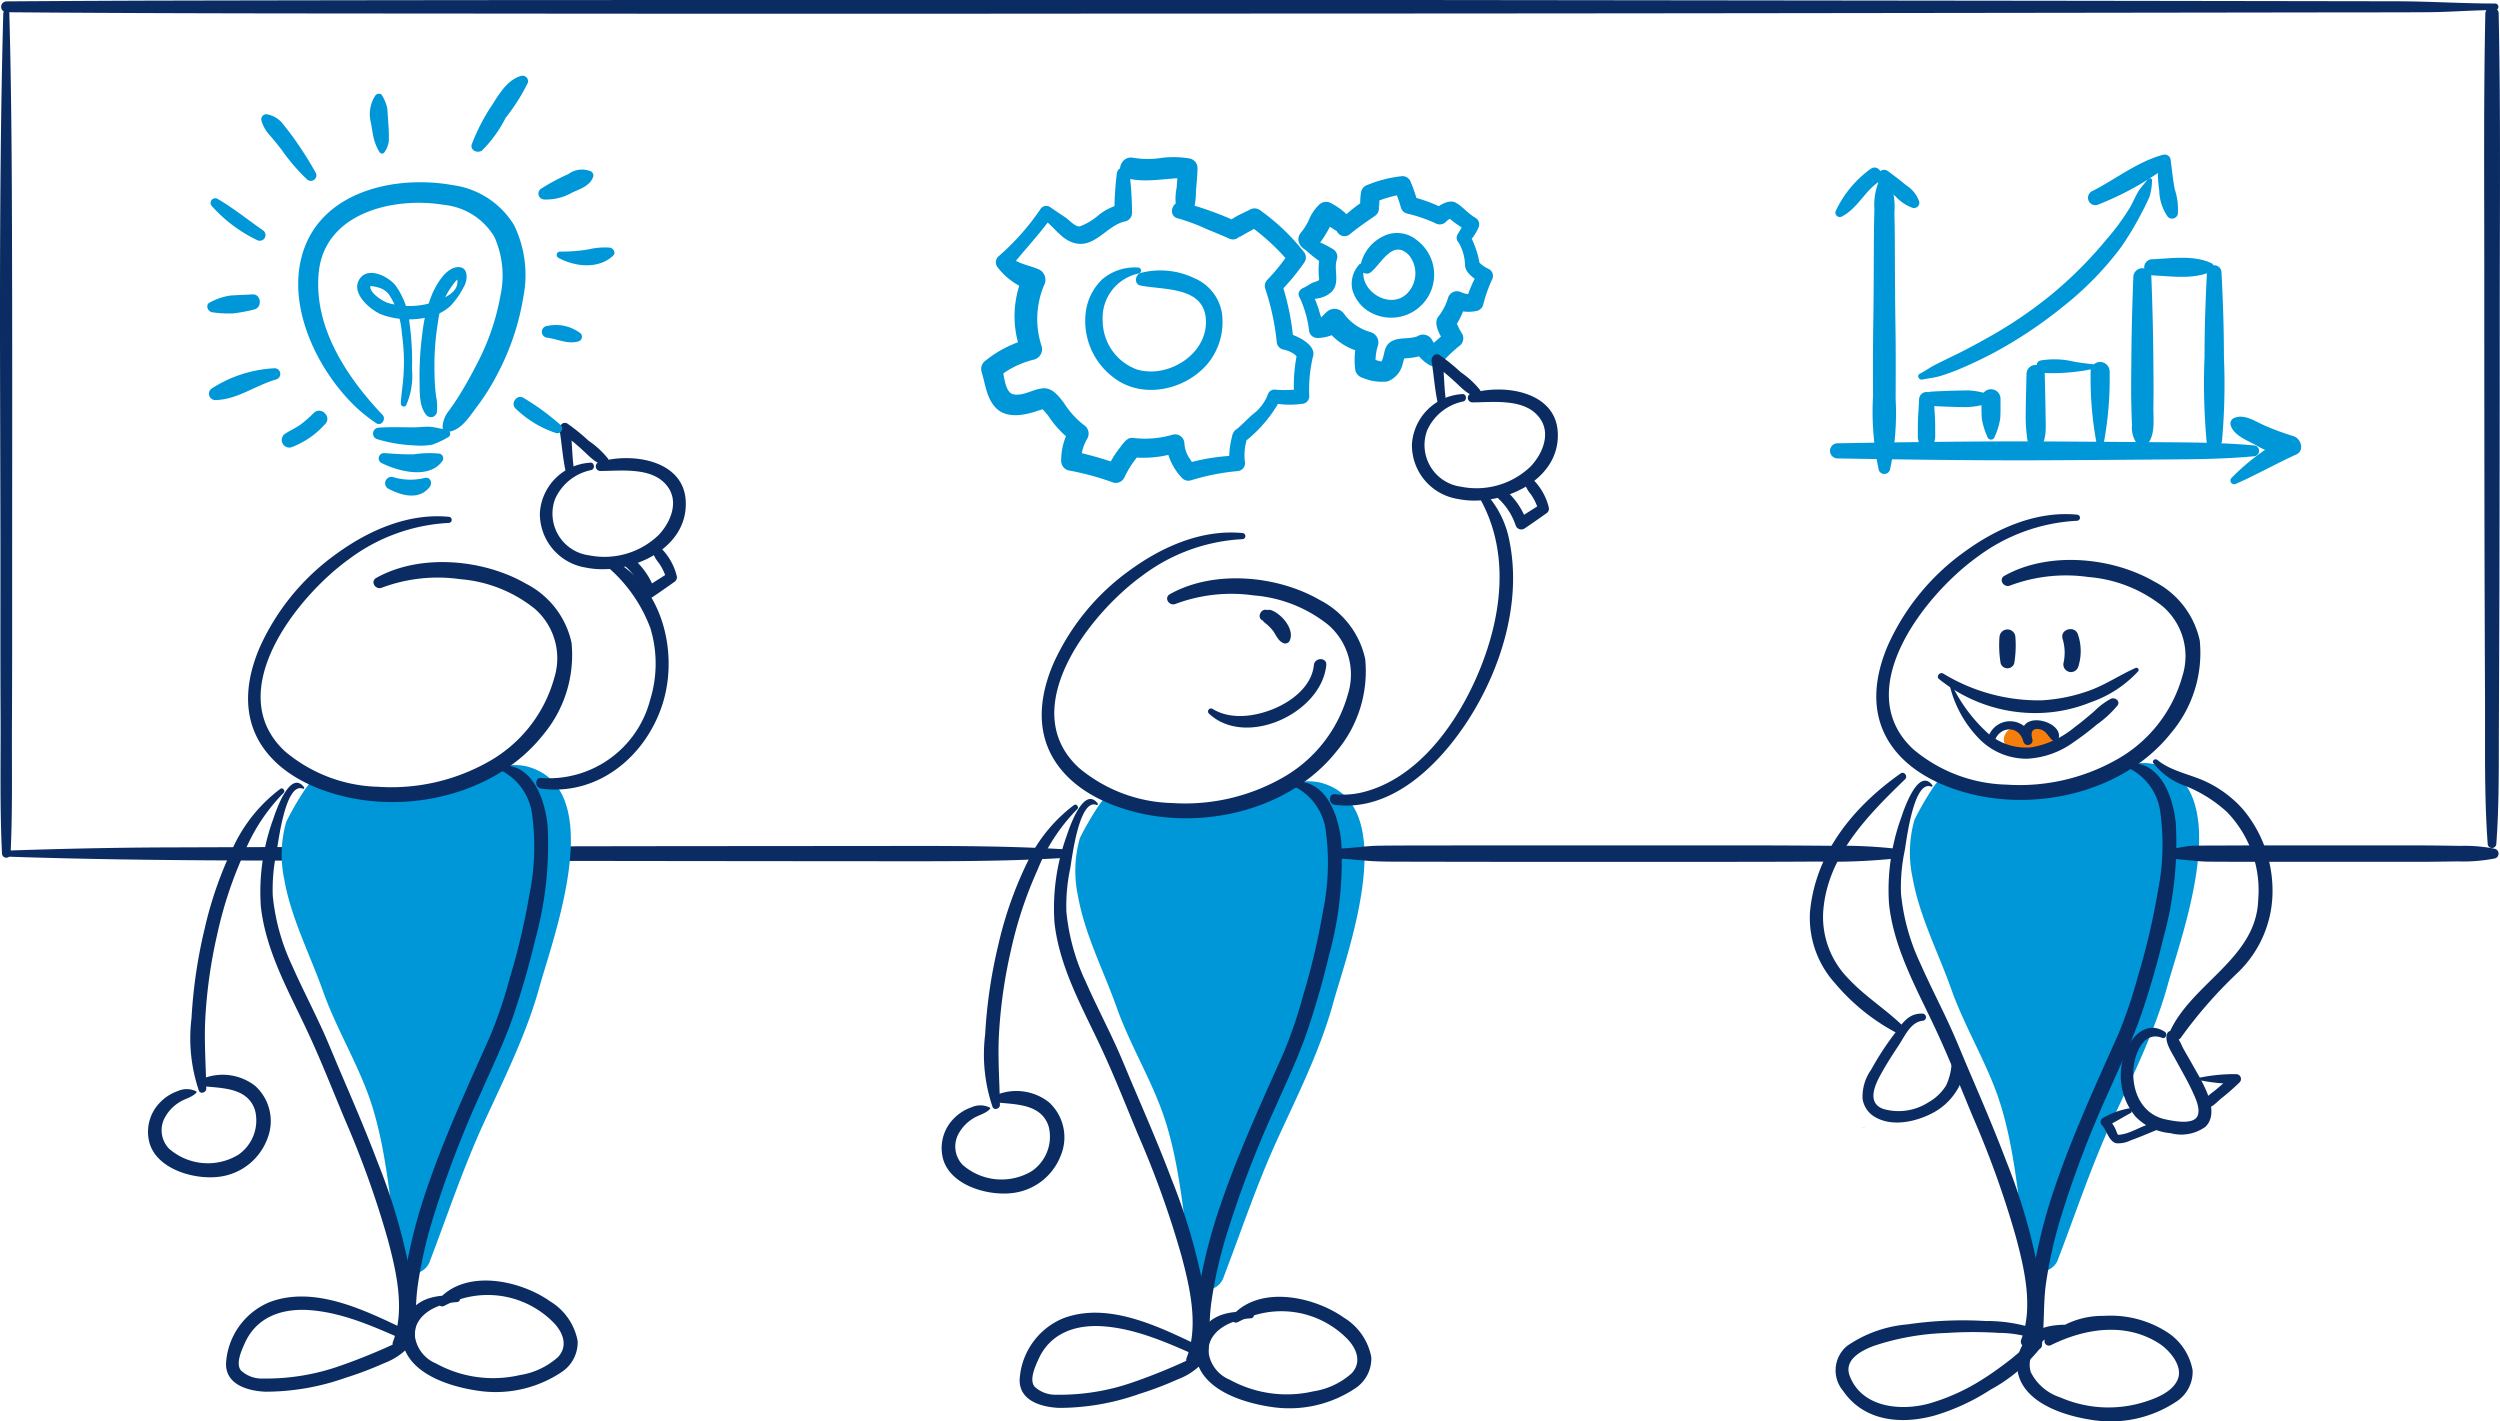 <svg xmlns="http://www.w3.org/2000/svg" xmlns:xlink="http://www.w3.org/1999/xlink" width="236.5" height="134.45" viewBox="0 0 236.5 134.45">
  <defs>
    <clipPath id="clip-path">
      <rect id="Rectangle_45" data-name="Rectangle 45" width="236.5" height="134.45" fill="none"/>
    </clipPath>
  </defs>
  <g id="Group_25" data-name="Group 25" transform="translate(0 -0.005)">
    <g id="Group_25-2" data-name="Group 25" transform="translate(0 0.005)" clip-path="url(#clip-path)">
      <path id="Path_427" data-name="Path 427" d="M6063.766,2416.9c-.285-2.683-1.427-4.808-4.124-5.5a5.355,5.355,0,0,0-3.045.238c-.122.043-.816.338-.676.283-.247.1-.494.2-.738.305s-1.116.373-1.587.531a18.776,18.776,0,0,1-5.636,1.319,29.151,29.151,0,0,1-5.551-.567,4.54,4.54,0,0,1-2.718-.877c-.44-.364-2.663,3.676-2.793,4.085a11.322,11.322,0,0,0-.165,5.4c.655,3.68,2.416,7.046,3.658,10.541,1.175,3.308,2.967,6.306,4.2,9.569,1.417,3.753,1.953,8.224,2.437,12.2.13,1.068.053,2.182.077,3.257a1.75,1.75,0,0,0,3.422.472c1.659-4.341,3.116-8.726,5.051-12.957s4.049-8.414,5.292-12.918c.847-3.068,3.444-10.25,2.9-15.385" transform="translate(-5855.807 -2339.101)" fill="#0097d9"/>
      <path id="Path_428" data-name="Path 428" d="M6337.815,2299.8l-.041-.019a.767.767,0,0,0-.335-.383,2.691,2.691,0,0,0-1.281-.254.765.765,0,0,0-.649.362c-.133.026-.267.048-.4.061l-.071.007a.77.77,0,0,0-.1-.146c-.942-1.085-2.529,1.016-1.076,1.646a4.277,4.277,0,0,0,1.527.2,3.6,3.6,0,0,0,1.688-.269l.032.017a.736.736,0,0,0,.535.071.706.706,0,0,0,.17-1.293" transform="translate(-6143.713 -2230.307)" fill="#f77e0b"/>
      <path id="Path_429" data-name="Path 429" d="M3426.021,2474.836c-.285-2.683-1.427-4.808-4.124-5.5a5.354,5.354,0,0,0-3.045.238c-.122.043-.816.338-.676.283-.247.1-.494.2-.739.305s-1.116.373-1.587.531a18.783,18.783,0,0,1-5.636,1.319,29.171,29.171,0,0,1-5.551-.567,4.536,4.536,0,0,1-2.717-.876c-.441-.364-2.663,3.676-2.794,4.085a11.326,11.326,0,0,0-.165,5.4c.655,3.68,2.416,7.046,3.658,10.541,1.176,3.308,2.968,6.306,4.2,9.568,1.417,3.753,1.953,8.224,2.437,12.2.13,1.068.053,2.182.077,3.257a1.75,1.75,0,0,0,3.422.472c1.659-4.341,3.116-8.726,5.051-12.957s4.049-8.414,5.292-12.918c.847-3.068,3.444-10.25,2.9-15.385" transform="translate(-3297.013 -2395.307)" fill="#0097d9"/>
      <path id="Path_430" data-name="Path 430" d="M3981.675,1928.1a2.143,2.143,0,0,1,.229.109l-.257-.632-.007.024a.674.674,0,0,0,.176.666,4.48,4.48,0,0,1,.872.855c.266.392.45.882.9,1.1a.468.468,0,0,0,.631-.166c.546-1.1-.759-2.581-1.742-2.93a.663.663,0,0,0-.666.176l-.025.031.544-.144a2.144,2.144,0,0,0-.242-.08c-.58-.173-.991.744-.419.994" transform="translate(-3862.232 -1869.409)" fill="#0a2c62"/>
      <path id="Path_431" data-name="Path 431" d="M3827.859,2083.914c-.2,1.984-2.05,3.406-3.761,4.12-1.792.749-4.1,1.087-5.835.017a.282.282,0,0,0-.341.441c3.507,3.3,10.666-.032,11.11-4.579.074-.753-1.1-.746-1.173,0" transform="translate(-3703.566 -2020.995)" fill="#0a2c62"/>
      <path id="Path_432" data-name="Path 432" d="M3119.652,2543.077a14.556,14.556,0,0,0-4.315,5.207,36.079,36.079,0,0,0-2.841,7.995,47.337,47.337,0,0,0-1.249,8.486,15.459,15.459,0,0,0,.7,6.873c.15.354.7.159.695-.188-.033-2.169-.2-4.326-.1-6.5a46.913,46.913,0,0,1,1.143-8.133,38.426,38.426,0,0,1,2.512-7.6,17.413,17.413,0,0,1,3.757-5.75c.209-.185-.074-.558-.3-.389" transform="translate(-3018.05 -2466.918)" fill="#0a2c62"/>
      <path id="Path_433" data-name="Path 433" d="M2980.733,3449.674a2.023,2.023,0,0,0-1.731-.025,4.292,4.292,0,0,0-1.7,1.094,3.973,3.973,0,0,0-1.067,3.414c.44,2.8,4.209,3.9,6.626,3.606a5.6,5.6,0,0,0,4.608-3.6,4.488,4.488,0,0,0-1.149-5,4.988,4.988,0,0,0-4.793-.749.411.411,0,0,0,.109.8c1.806.173,4.04.2,4.678,2.285a3.95,3.95,0,0,1-1.587,4.175,5.565,5.565,0,0,1-6.564-.584,2.511,2.511,0,0,1-.348-3,3.839,3.839,0,0,1,1.291-1.351c.509-.348,1.239-.475,1.648-.935a.081.081,0,0,0-.016-.125" transform="translate(-2887.101 -3344.899)" fill="#0a2c62"/>
      <path id="Path_434" data-name="Path 434" d="M21.223,2674.738c13.523.455,27.065.353,40.595.376q22.419.04,44.837.053c4.805,0,9.609-.026,14.4-.32a.4.4,0,0,0,0-.807c-6.075-.372-12.167-.321-18.253-.317q-11.057.007-22.114.018-22.467.04-44.934.117c-4.849.021-9.69.129-14.536.292a.294.294,0,0,0,0,.587" transform="translate(-20.312 -2593.692)" fill="#0a2c62"/>
      <path id="Path_435" data-name="Path 435" d="M1,112.926c.2-4.058.108-8.134.13-12.2.023-4.357.019-8.713.019-13.07,0-9.025.015-18.049,0-27.074C1.13,51.534,1.128,42.491.884,33.444a.287.287,0,0,0-.574,0C-.159,50.88.044,68.341.042,85.784c0,4.642-.011,9.285.013,13.927.024,4.4-.084,8.819.135,13.215a.407.407,0,0,0,.813,0" transform="translate(0 -32.173)" fill="#0a2c62"/>
      <path id="Path_436" data-name="Path 436" d="M3.869,1.163c15.328.129,30.656.111,45.984.127q30.4.032,60.8,0,31.471,0,62.942-.042,26.2-.032,52.4-.072c2.316,0,4.631,0,6.947-.015,2.129-.014,4.258-.2,6.384-.2a.312.312,0,0,0,0-.623c-3.118,0-6.24-.206-9.362-.212L219.077.108Q206.293.087,193.51.071,163.141.035,132.773,0L69.8.007q-26.265,0-52.53.057-6.7.025-13.4.072a.514.514,0,0,0,0,1.027" transform="translate(-3.272 -0.005)" fill="#0a2c62"/>
      <path id="Path_437" data-name="Path 437" d="M7851.388,22.719c-.168,8.026-.1,16.055-.1,24.082q0,13.057.021,26.114.018,7.395.049,14.789c.02,4.518-.081,9.051.252,13.558a.409.409,0,0,0,.818,0c.275-3.719.226-7.445.242-11.173q.026-6.152.047-12.3.032-13.031.032-26.061c0-9.667.1-19.341-.1-29.006a.63.63,0,0,0-1.259,0" transform="translate(-7616.275 -21.449)" fill="#0a2c62"/>
      <path id="Path_438" data-name="Path 438" d="M4228.581,2673.288c.906.037,1.8.16,2.7.212,1.143.066,2.287.056,3.432.059q4.255.01,8.509.014h19.748c3.493,0,6.985,0,10.478-.027a57.506,57.506,0,0,0,7.5-.3.474.474,0,0,0,0-.908,45.774,45.774,0,0,0-5.984-.282q-4.2-.037-8.394-.04H4246.85q-5.3,0-10.591.01c-1.449,0-2.9,0-4.346.023-1.106.019-2.218.205-3.332.251a.492.492,0,0,0,0,.984" transform="translate(-4101.553 -2592.043)" fill="#0a2c62"/>
      <path id="Path_439" data-name="Path 439" d="M6852.046,2673.288c1.194.084,2.325.265,3.531.27,1.3.005,2.607.014,3.912.014h15.637c1.279,0,2.557-.021,3.835-.04a15.672,15.672,0,0,0,3.558-.282.474.474,0,0,0,0-.908,14.47,14.47,0,0,0-3.289-.278c-1.276-.02-2.551-.044-3.827-.044h-15.633c-1.307,0-2.612.007-3.919.013-.64,0-1.28,0-1.92.022s-1.254.2-1.887.25a.492.492,0,0,0,0,.984" transform="translate(-6646.494 -2592.043)" fill="#0a2c62"/>
      <path id="Path_440" data-name="Path 440" d="M917.634,2423.526c-.285-2.683-1.427-4.808-4.124-5.5a5.357,5.357,0,0,0-3.046.237c-.122.043-.816.338-.676.283-.247.1-.494.2-.738.305s-1.117.372-1.588.531a18.782,18.782,0,0,1-5.636,1.319,29.194,29.194,0,0,1-5.551-.567,4.538,4.538,0,0,1-2.717-.876c-.441-.364-2.663,3.676-2.794,4.085a11.328,11.328,0,0,0-.165,5.4c.656,3.68,2.416,7.046,3.658,10.541,1.176,3.308,2.967,6.306,4.2,9.569,1.416,3.753,1.953,8.224,2.437,12.2.13,1.068.053,2.182.077,3.257a1.75,1.75,0,0,0,3.422.472c1.659-4.341,3.116-8.726,5.051-12.957s4.049-8.414,5.292-12.918c.847-3.068,3.444-10.25,2.9-15.385" transform="translate(-863.705 -2345.532)" fill="#0097d9"/>
      <path id="Path_441" data-name="Path 441" d="M611.267,2491.767a14.554,14.554,0,0,0-4.315,5.207,36.073,36.073,0,0,0-2.841,7.995,47.341,47.341,0,0,0-1.249,8.486,15.457,15.457,0,0,0,.7,6.873c.15.354.7.159.695-.188-.033-2.169-.2-4.326-.1-6.5a46.924,46.924,0,0,1,1.142-8.133,38.415,38.415,0,0,1,2.512-7.6,17.422,17.422,0,0,1,3.757-5.75c.209-.185-.074-.558-.3-.389" transform="translate(-584.744 -2417.144)" fill="#0a2c62"/>
      <path id="Path_442" data-name="Path 442" d="M472.347,3398.364a2.023,2.023,0,0,0-1.731-.025,4.286,4.286,0,0,0-1.7,1.094,3.971,3.971,0,0,0-1.067,3.414c.44,2.8,4.209,3.9,6.626,3.606a5.6,5.6,0,0,0,4.608-3.6,4.489,4.489,0,0,0-1.149-5,4.989,4.989,0,0,0-4.794-.749.411.411,0,0,0,.109.8c1.806.173,4.04.2,4.679,2.285a3.949,3.949,0,0,1-1.588,4.175,5.565,5.565,0,0,1-6.564-.584,2.512,2.512,0,0,1-.348-3.005,3.845,3.845,0,0,1,1.291-1.351c.509-.348,1.239-.475,1.648-.935a.081.081,0,0,0-.016-.125" transform="translate(-453.793 -3295.125)" fill="#0a2c62"/>
      <path id="Path_443" data-name="Path 443" d="M1769.745,1340.928c-.2-1.327-.157-2.687-.357-4.02l-.764.587a20.725,20.725,0,0,1,1.968,1.619c.541.484,1.2,1.241,1.946,1.354a.389.389,0,0,0,.435-.566,8.387,8.387,0,0,0-1.842-1.7,18.616,18.616,0,0,0-1.982-1.607c-.419-.285-.829.182-.764.587.213,1.326.292,2.644.582,3.958.115.518.852.286.778-.214" transform="translate(-1715.448 -1296.506)" fill="#0a2c62"/>
      <path id="Path_444" data-name="Path 444" d="M1971.547,1725.908a6.1,6.1,0,0,1,1.714,2.592.563.563,0,0,0,.815.332c.706-.47,1.395-.96,2.088-1.448a.517.517,0,0,0,.234-.574,5.589,5.589,0,0,0-1.682-2.815c-.334-.224-.7.143-.628.483a3.51,3.51,0,0,0,.633,1.127,5.092,5.092,0,0,1,.7,1.475l.234-.574c-.716.451-1.431.9-2.135,1.368l.815.332a6.954,6.954,0,0,0-2.147-3.122c-.472-.363-1.1.449-.637.825" transform="translate(-1912.38 -1672.326)" fill="#0a2c62"/>
      <path id="Path_445" data-name="Path 445" d="M5881.041,3561.106l-.008,0c.5-.258.705-.191.008,0" transform="translate(-5705.005 -3454.356)" fill="#c7c9cb"/>
      <path id="Path_446" data-name="Path 446" d="M950.513,597.91c-3.384-3.569-6.533-8.3-6.036-13.457.547-5.672,7.083-7.2,11.827-6.416a6.307,6.307,0,0,1,4.779,3.011,8.918,8.918,0,0,1,.59,5.544,22.359,22.359,0,0,1-2.271,6.574c-.52,1.013-1.076,2.012-1.679,2.978-.294.47-.608.928-.935,1.376a2.721,2.721,0,0,0-.595,1.444c-.046.37.372.59.681.526,1.172-.244,1.877-1.448,2.566-2.354a20.735,20.735,0,0,0,1.976-3.159,23.675,23.675,0,0,0,2.42-7.235,10.771,10.771,0,0,0-.883-6.79,8.049,8.049,0,0,0-5.787-3.777c-5.282-.957-12.144.471-14.1,6.1-1.664,4.789.831,10.438,4.035,13.977a14.582,14.582,0,0,0,2.815,2.441c.485.318.971-.384.6-.781" transform="translate(-914.325 -558.66)" fill="#0097d9"/>
      <path id="Path_447" data-name="Path 447" d="M1179.5,1349.865a13.957,13.957,0,0,0,3.46.582,6.542,6.542,0,0,0,1.737-.064,8.417,8.417,0,0,0,1.494-.7c.389-.179.175-.759-.206-.768-.515-.013-.989-.2-1.505-.224-.5-.025-1.01.05-1.508.051-1.116,0-2.2-.043-3.321.027a.562.562,0,0,0-.152,1.1" transform="translate(-1143.809 -1308.316)" fill="#0097d9"/>
      <path id="Path_448" data-name="Path 448" d="M1196.99,1432.451c1.6.809,4.557,1.6,5.807-.2a.46.46,0,0,0-.276-.671,10.147,10.147,0,0,0-2.432.063c-.939.027-1.911-.05-2.847-.116a.5.5,0,0,0-.251.924" transform="translate(-1160.928 -1388.667)" fill="#0097d9"/>
      <path id="Path_449" data-name="Path 449" d="M1217.048,1508.182c1.247.669,2.937,1.141,3.941-.161.285-.369.039-.991-.489-.841a5.672,5.672,0,0,1-3-.088.6.6,0,0,0-.455,1.091" transform="translate(-1180.333 -1461.964)" fill="#0097d9"/>
      <path id="Path_450" data-name="Path 450" d="M1133.415,857.294a6.891,6.891,0,0,0,.552-3.371,26.825,26.825,0,0,0-.249-4.494,7.261,7.261,0,0,0-1.308-3.46c-.681-.858-2.594-1.83-3.4-.618-.878,1.313.968,2.9,2.042,3.355a7.712,7.712,0,0,0,4.758.177,4.259,4.259,0,0,0,1.808-.994,7.526,7.526,0,0,0,1.217-1.735c.439-.682.519-2.086-.666-1.906-1.05.16-1.863,1.577-2.263,2.455a13.6,13.6,0,0,0-.964,3.826,29.4,29.4,0,0,0-.26,4.447c.018,1.053-.07,2.472.679,3.289a.572.572,0,0,0,.948-.254,4.542,4.542,0,0,0-.071-1.578,18.421,18.421,0,0,1-.142-2.183,25.356,25.356,0,0,1,.334-4.858,7.288,7.288,0,0,1,1.6-3.75,1.905,1.905,0,0,1,.3-.3c.183-.132-.023.069-.151-.129a.826.826,0,0,1,.075.516c-.046.859-1.076,1.351-1.744,1.63a7.278,7.278,0,0,1-4.816.263c-.516-.166-1.776-.961-1.666-1.6a3.7,3.7,0,0,1,.9.187,1.807,1.807,0,0,1,.837.581,7.62,7.62,0,0,1,1.244,3.755,18.6,18.6,0,0,1,.1,4.542c-.067.7-.179,1.365-.2,2.064a.277.277,0,0,0,.513.139" transform="translate(-1094.99 -818.963)" fill="#0097d9"/>
      <path id="Path_451" data-name="Path 451" d="M893.413,1298.266a11.253,11.253,0,0,1-1.2,1.06c-.47.35-1,.573-1.49.891a.715.715,0,0,0,.544,1.3,8,8,0,0,0,3.217-2.194c.692-.678-.379-1.741-1.069-1.057" transform="translate(-863.738 -1259.194)" fill="#0097d9"/>
      <path id="Path_452" data-name="Path 452" d="M666.583,1163.868a12.071,12.071,0,0,0-5.937,1.9.6.6,0,0,0,.3,1.11c2.074-.024,3.826-1.4,5.776-1.951a.543.543,0,0,0-.136-1.063" transform="translate(-640.594 -1129.031)" fill="#0097d9"/>
      <path id="Path_453" data-name="Path 453" d="M659.423,930.388c-.7.043-1.391.058-2.087.11a5.88,5.88,0,0,0-1.928.649c-.487.223-.2.912.252.939a10.961,10.961,0,0,0,1.91.105,15.027,15.027,0,0,0,2.035-.379c.779-.2.646-1.475-.182-1.424" transform="translate(-635.545 -902.539)" fill="#0097d9"/>
      <path id="Path_454" data-name="Path 454" d="M670.559,629.233c-1.436-1-2.757-2.075-4.274-2.963a.442.442,0,0,0-.529.694,13.649,13.649,0,0,0,4.263,3.206.541.541,0,0,0,.541-.937" transform="translate(-645.711 -607.464)" fill="#0097d9"/>
      <path id="Path_455" data-name="Path 455" d="M1759.526,782.619c1.548.841,3.772,1.114,5.175-.182.322-.3.038-.736-.323-.781a6.753,6.753,0,0,0-2.035.179,15.733,15.733,0,0,1-2.659.2.314.314,0,0,0-.158.582" transform="translate(-1706.713 -758.234)" fill="#0097d9"/>
      <path id="Path_456" data-name="Path 456" d="M1713.007,1029.655c.964.133,1.959.649,2.936.344a.454.454,0,0,0,.2-.753,3.83,3.83,0,0,0-3.128-.709.56.56,0,0,0-.008,1.119" transform="translate(-1661.216 -997.707)" fill="#0097d9"/>
      <path id="Path_457" data-name="Path 457" d="M1623.436,1255.622a10.008,10.008,0,0,0,3.846,2.33.452.452,0,0,0,.434-.753,22.912,22.912,0,0,0-3.519-2.575c-.611-.391-1.275.5-.761,1" transform="translate(-1574.666 -1216.979)" fill="#0097d9"/>
      <path id="Path_458" data-name="Path 458" d="M4727.731,1509.055a6.1,6.1,0,0,1,1.714,2.592.563.563,0,0,0,.815.332c.706-.47,1.395-.96,2.088-1.448a.517.517,0,0,0,.233-.574,5.588,5.588,0,0,0-1.682-2.815c-.334-.224-.7.143-.628.483a3.5,3.5,0,0,0,.633,1.127,5.106,5.106,0,0,1,.7,1.475l.234-.574c-.716.451-1.432.9-2.136,1.368l.815.332a6.954,6.954,0,0,0-2.147-3.122c-.472-.363-1.1.449-.637.825" transform="translate(-4586.068 -1461.964)" fill="#0a2c62"/>
      <path id="Path_459" data-name="Path 459" d="M4105.4,642.248a12.312,12.312,0,0,0,1.7-2.886l-1.277.342c.719.45,1.359,1.164,2.226,1.254a.831.831,0,0,0,.718-1.243,6.382,6.382,0,0,0-2.009-1.631.937.937,0,0,0-1.132.152,4.3,4.3,0,0,0-.869,1.209,5.2,5.2,0,0,1-.806,1.371c-.888.96.529,2.378,1.446,1.432" transform="translate(-3980.841 -618.863)" fill="#0097d9"/>
      <path id="Path_460" data-name="Path 460" d="M4104.841,563.446a11.381,11.381,0,0,0,1.838,1.421l-.387-.94a7.69,7.69,0,0,0-.09,2.372c0,.141-.4.232-.529.281-.332.122-.594.363-.924.5-.3.119-.6.438-.459.795a10.236,10.236,0,0,1,.949,3.181.791.791,0,0,0,.771.783,3.733,3.733,0,0,0,2.206-.719l-1.5-.389a5.652,5.652,0,0,0,3.818,2.5l-.707-1.238a7.035,7.035,0,0,0-.2,2.921.982.982,0,0,0,.7.7,4.652,4.652,0,0,0,2.323.342,2.291,2.291,0,0,0,1.452-1.667c.083-.247.128-.506.193-.758.048-.187-.2.27-.375.33a3.09,3.09,0,0,1,.527-.1,6.223,6.223,0,0,0,2.069-.47l-1.312-.341a4.088,4.088,0,0,0,1.408,1.444.931.931,0,0,0,1.136-.153,13.733,13.733,0,0,1,1.821-1.73.9.9,0,0,0,.138-1.105,5.632,5.632,0,0,1-.608-1.282q-.046.349-.092.7a6.6,6.6,0,0,0,1.061-2.32l-1.273.523a3.676,3.676,0,0,0,2.338.25.817.817,0,0,0,.586-.583,13.77,13.77,0,0,1,.826-2.353.746.746,0,0,0-.271-1.014,3.01,3.01,0,0,1-1.056-.766l.211.511a9.164,9.164,0,0,0-1.011-3.047l-.1.784a4.507,4.507,0,0,0,.931-1.36.72.72,0,0,0-.262-.976c-.685-.388-1.181-1.039-1.842-1.421s-1.635.26-2.1.689l.967-.13a14.6,14.6,0,0,0-3.07-1.14l.58.583a12.714,12.714,0,0,0-.717-2.1.829.829,0,0,0-.732-.423,11.714,11.714,0,0,0-3.267.819.92.92,0,0,0-.663.857,5.438,5.438,0,0,0,0,1.582.882.882,0,0,0,.843.652h0l-.439-1.638a12.316,12.316,0,0,0-2.526,2.085.789.789,0,0,0,1.121,1.109c.726-.6,1.521-1.141,2.3-1.678a.886.886,0,0,0-.439-1.638h0l.843.652c.1.361.027.183.033,0,.012-.371.033-.741.053-1.111l-.663.857a12.545,12.545,0,0,1,2.792-.832l-.733-.423a10.208,10.208,0,0,1,.6,1.661.829.829,0,0,0,.58.583,13.9,13.9,0,0,1,2.708.928.814.814,0,0,0,.966-.13,1.249,1.249,0,0,1,.466-.335c.039-.015.413-.076.108-.043l-.535-.222a9.233,9.233,0,0,0,2.051,1.448l-.261-.976a10.759,10.759,0,0,1-.715,1.3.65.65,0,0,0,.105.784,4.435,4.435,0,0,1,.6,2.192c.092.745.93,1.261,1.531,1.608l-.271-1.014a11.229,11.229,0,0,0-1.144,2.657l.808-.612a2.107,2.107,0,0,1-1.26-.122.877.877,0,0,0-1.273.523,4.939,4.939,0,0,1-.585,1.288c-.086.142-.182.278-.278.414s-.083.113.026-.031a.925.925,0,0,0-.233.4c-.188.686.436,1.7.811,2.212q.07-.552.139-1.105c-.631.553-1.28,1.084-1.856,1.7l1.136-.153a2.311,2.311,0,0,1-.693-.789.97.97,0,0,0-1.312-.341c-.822.422-2.348-.087-2.974.981-.237.4-.226.909-.425,1.328-.066.138-.154.164-.006.1-.07.029-.193-.022-.256-.038-.35-.086-.685-.226-1.032-.321l.7.7a4.679,4.679,0,0,1,.218-1.874,1.023,1.023,0,0,0-.706-1.239,4.7,4.7,0,0,1-2.464-1.663,1.1,1.1,0,0,0-1.5-.389c-.441.3-.808.883-1.294,1.077l.872.357a14.067,14.067,0,0,1-.539-1.607c-.2-.571-.43-1.13-.671-1.683q-.116.444-.231.888c.375-.166.817-.108,1.212-.259a2.355,2.355,0,0,0,.983-.587c.76-.882.108-2.065.456-3.05a.835.835,0,0,0-.387-.94,11.329,11.329,0,0,0-2.093-.978c-.57-.209-1,.606-.577,1" transform="translate(-3981.409 -539.868)" fill="#0097d9"/>
      <path id="Path_461" data-name="Path 461" d="M4272.488,739.568a2.677,2.677,0,0,0-.6,2.33,3.556,3.556,0,0,0,1.543,2.043,4.069,4.069,0,0,0,4.6-6.7,2.924,2.924,0,0,0-3.224-.4,3.91,3.91,0,0,0-2.175,2.908.627.627,0,0,0,.939.542c1.063-.811,2.109-3.253,3.667-1.668a2.721,2.721,0,0,1-.222,3.68c-1.647,1.537-4.621-.378-4.01-2.52a.285.285,0,0,0-.521-.217" transform="translate(-4143.955 -714.488)" fill="#0097d9"/>
      <path id="Path_462" data-name="Path 462" d="M4525.927,1124.076c-.2-1.327-.157-2.687-.357-4.02l-.764.587a20.662,20.662,0,0,1,1.968,1.619c.541.484,1.2,1.241,1.946,1.354a.389.389,0,0,0,.435-.566,8.4,8.4,0,0,0-1.842-1.7,18.626,18.626,0,0,0-1.982-1.607c-.419-.285-.83.182-.764.587.214,1.326.292,2.644.582,3.958.114.518.852.286.778-.214" transform="translate(-4389.135 -1086.145)" fill="#0a2c62"/>
      <path id="Path_463" data-name="Path 463" d="M5728.058,2442.608c-4.471,3.143-8.109,7.567-8.587,13.2a9.257,9.257,0,0,0,2.388,6.664,19.546,19.546,0,0,0,5.923,4.74.433.433,0,0,0,.522-.677c-1.625-1.6-3.589-2.8-5.156-4.479a8.307,8.307,0,0,1-2.427-6.248c.316-5.3,4.178-9.188,7.76-12.656.279-.271-.094-.778-.422-.547" transform="translate(-5548.253 -2369.441)" fill="#0a2c62"/>
      <path id="Path_464" data-name="Path 464" d="M5891.572,3203.59c-1.372-.051-1.954,1.012-2.7,1.987a27.761,27.761,0,0,0-2.151,3.321,4.4,4.4,0,0,0-.806,2.761,2.4,2.4,0,0,0,1.3,1.781c1.622.866,3.792.358,5.327-.448a5.894,5.894,0,0,0,2.243-2.068,4,4,0,0,0,.565-3.141.51.51,0,0,0-1,.135,5.834,5.834,0,0,1-.524,2.448,4.668,4.668,0,0,1-1.712,1.633,5.219,5.219,0,0,1-4.227.612c-1.556-.551-.848-2.178-.291-3.2.522-.958,1.109-1.882,1.715-2.788.577-.865,1.131-2.219,2.262-2.355a.339.339,0,0,0,0-.678" transform="translate(-5709.714 -3107.701)" fill="#0a2c62"/>
      <path id="Path_465" data-name="Path 465" d="M6804.432,2400.208a6.482,6.482,0,0,0,3.08,2.186,12.879,12.879,0,0,1,3.892,2.455,10.651,10.651,0,0,1,2.948,8.3c-.178,5.531-6.229,7.854-8.349,12.449a.6.6,0,0,0,1.029.6,42.546,42.546,0,0,1,5.344-6.12,10.681,10.681,0,0,0,3.3-6.931,11.977,11.977,0,0,0-2.787-8.584,10.869,10.869,0,0,0-3.775-2.727c-1.386-.592-3.125-.933-4.3-1.92-.2-.167-.539.049-.379.292" transform="translate(-6600.726 -2328.026)" fill="#0a2c62"/>
      <path id="Path_466" data-name="Path 466" d="M6707.035,3248.834c-1.717-1.088-3.165.451-3.758,1.994a6.076,6.076,0,0,0,1,6.04,5.247,5.247,0,0,0,3.33,1.571,3.891,3.891,0,0,0,3.275-.6c1.494-1.437-.318-4.276-1.068-5.622-.362-.65-.744-1.289-1.1-1.94a4.245,4.245,0,0,0-.961-1.452c-.187-.141-.421.02-.489.2-.283.747.438,1.771.781,2.409.544,1.014,1.131,2,1.613,3.048.279.606.8,1.672.473,2.348-.409.848-2.285.448-2.943.318-2.282-.448-3.253-2.6-3.11-4.75.093-1.392.927-3.678,2.718-2.979.349.136.537-.4.245-.581" transform="translate(-6502.257 -3151.238)" fill="#0a2c62"/>
      <path id="Path_467" data-name="Path 467" d="M6946.1,3395.366a16.3,16.3,0,0,0,3.572.358q-.114-.424-.229-.848c-.575.438-1.115.924-1.67,1.388-.467.39-1.176.808-1.321,1.426-.042.179.09.418.3.394.615-.068,1.041-.587,1.5-.972a22.394,22.394,0,0,0,1.738-1.521.459.459,0,0,0-.322-.777,16.3,16.3,0,0,0-3.572.358.1.1,0,0,0,0,.194" transform="translate(-6738.121 -3293.202)" fill="#0a2c62"/>
      <path id="Path_468" data-name="Path 468" d="M6641.849,3502.895a7.689,7.689,0,0,0-2.508.921.427.427,0,0,0-.086.666c.456.479.65,1.533,1.344,1.716a2.549,2.549,0,0,0,1.359-.265c.839-.294,1.665-.658,2.488-.992a.355.355,0,0,0-.188-.683c-1.187.185-2.26,1.086-3.454,1.143-.075,0-.231-.479-.266-.555a3.628,3.628,0,0,0-.684-.963q-.042.333-.086.666c.763-.351,1.46-.814,2.2-1.2a.246.246,0,0,0-.123-.455" transform="translate(-6440.417 -3398.048)" fill="#0a2c62"/>
      <path id="Path_469" data-name="Path 469" d="M5920.349,555.892a5.971,5.971,0,0,0-.553,2.961c-.033,1.123-.044,2.246-.051,3.37-.014,2.366-.011,4.732-.051,7.1-.04,2.383-.038,4.764-.026,7.147a26.351,26.351,0,0,0,.538,7.01.554.554,0,0,0,1.062,0,25.059,25.059,0,0,0,.537-6.686c.012-2.384.021-4.766-.02-7.149-.04-2.367-.041-4.734-.054-7.1-.006-1.124-.01-2.248-.043-3.372a6.607,6.607,0,0,0-.563-3.283.455.455,0,0,0-.776,0" transform="translate(-5742.478 -539.04)" fill="#0097d9"/>
      <path id="Path_470" data-name="Path 470" d="M5804.346,529.722a10.385,10.385,0,0,0-3.275,3.938.416.416,0,0,0,.566.562c1.442-.742,2.127-2.34,3.442-3.251.763-.529.032-1.786-.733-1.249" transform="translate(-5627.392 -513.741)" fill="#0097d9"/>
      <path id="Path_471" data-name="Path 471" d="M5933.179,538.1c.479.357.956.718,1.419,1.1a4,4,0,0,0,1.633,1.093.5.5,0,0,0,.608-.606,2.916,2.916,0,0,0-1.218-1.522c-.553-.465-1.133-.9-1.709-1.331-.753-.568-1.484.71-.733,1.27" transform="translate(-5755.286 -520.628)" fill="#0097d9"/>
      <path id="Path_472" data-name="Path 472" d="M5784.272,1396.711c6.609.112,13.211.206,19.822.174q4.909-.024,9.818-.065c3.272-.025,6.521-.008,9.78-.311a.514.514,0,0,0,.007-1.027c-3.162-.294-6.308-.284-9.482-.309q-4.906-.038-9.811-.066c-6.713-.032-13.415.059-20.126.173a.716.716,0,0,0-.01,1.43" transform="translate(-5610.476 -1353.344)" fill="#0097d9"/>
      <path id="Path_473" data-name="Path 473" d="M7049.305,1317.8c.264.94,1.523,1.424,2.313,1.847a7.19,7.19,0,0,0,3.4,1.063l-.473-1.765a20.662,20.662,0,0,0-5.165,3.857.35.35,0,0,0,.424.546c1.942-.845,3.768-1.9,5.7-2.768.806-.36.471-1.5-.229-1.732a24.453,24.453,0,0,1-2.877-1.066c-.839-.393-1.9-1.093-2.828-.63a.576.576,0,0,0-.265.647" transform="translate(-6838.285 -1277.58)" fill="#0097d9"/>
      <path id="Path_474" data-name="Path 474" d="M6061.5,1238.523c-.03.833-.116,1.668-.121,2.5,0,.409-.012.818,0,1.226a2.683,2.683,0,0,0,.318.9.524.524,0,0,0,1,0,2.669,2.669,0,0,0,.319-.894c.01-.408,0-.818,0-1.226,0-.832-.091-1.669-.121-2.5a.7.7,0,0,0-1.394-.01" transform="translate(-5879.949 -1200.804)" fill="#0097d9"/>
      <path id="Path_475" data-name="Path 475" d="M6083.329,1235.353c1.1.061,2.187.1,3.284.112a7.962,7.962,0,0,0,2.651-.551.249.249,0,0,0,0-.478,7.521,7.521,0,0,0-2.435-.554c-1.167.014-2.327.049-3.492.114a.679.679,0,0,0-.01,1.357" transform="translate(-5900.616 -1196.95)" fill="#0097d9"/>
      <path id="Path_476" data-name="Path 476" d="M6262.616,1232.188c0,.63-.021,1.267.031,1.9a6.91,6.91,0,0,0,.531,1.721.351.351,0,0,0,.673,0,6.892,6.892,0,0,0,.531-1.71c.052-.628.027-1.265.031-1.9a.9.9,0,0,0-1.8-.013" transform="translate(-6075.165 -1194.471)" fill="#0097d9"/>
      <path id="Path_477" data-name="Path 477" d="M6402.416,1154.952c-.034,1.265-.066,2.53-.08,3.8a14.422,14.422,0,0,0,.1,1.948c.069.568.06.968.568,1.3a.533.533,0,0,0,.545,0c.814-.533.681-2.081.671-2.953-.016-1.36-.048-2.718-.083-4.077a.862.862,0,0,0-1.724-.012" transform="translate(-6210.705 -1119.581)" fill="#0097d9"/>
      <path id="Path_478" data-name="Path 478" d="M6437.956,1137.036a18.662,18.662,0,0,0,4.931-.422.183.183,0,0,0,0-.367c-.753-.1-1.512-.168-2.254-.331a7.826,7.826,0,0,0-2.832-.07c-.74.1-.455,1.107.152,1.189" transform="translate(-6244.683 -1101.757)" fill="#0097d9"/>
      <path id="Path_479" data-name="Path 479" d="M6607.646,1145.958a33.449,33.449,0,0,0,.58,6.9.332.332,0,0,0,.638,0,33.408,33.408,0,0,0,.58-6.885.9.9,0,0,0-1.8-.013" transform="translate(-6409.871 -1110.821)" fill="#0097d9"/>
      <path id="Path_480" data-name="Path 480" d="M6735.7,849.515c-.105,2.644-.172,5.281-.189,7.927-.009,1.315-.033,2.631-.005,3.945.016.715.032,1.429.066,2.144a2.513,2.513,0,0,0,.485,1.744.7.7,0,0,0,1-.005c.757-.876.516-2.464.54-3.562.028-1.316.012-2.631,0-3.948-.018-2.748-.082-5.487-.192-8.233a.853.853,0,0,0-1.706-.012" transform="translate(-6533.886 -823.294)" fill="#0097d9"/>
      <path id="Path_481" data-name="Path 481" d="M6966.823,839.012c-.138,2.66-.229,5.312-.229,7.976a61.681,61.681,0,0,0,.208,8.174c.12.9,1.343.552,1.442-.185a60.276,60.276,0,0,0,.183-7.976c0-2.666-.091-5.318-.229-7.979a.688.688,0,0,0-1.375-.01" transform="translate(-6758.044 -813.259)" fill="#0097d9"/>
      <path id="Path_482" data-name="Path 482" d="M6778.441,816.453c1.793.082,3.962.416,5.625-.382a.443.443,0,0,0,0-.76c-1.659-.8-3.822-.462-5.611-.38a.761.761,0,0,0-.011,1.522" transform="translate(-6574.846 -790.404)" fill="#0097d9"/>
      <path id="Path_483" data-name="Path 483" d="M6063.4,582.556c.59-.129,1.165-.166,1.751-.351.568-.178,1.123-.375,1.672-.605,1.158-.485,2.3-1.022,3.405-1.613a42.177,42.177,0,0,0,6.567-4.4,30,30,0,0,0,5.42-5.576,28.02,28.02,0,0,0,1.886-3.139c.289-.528.549-1.07.793-1.62a5.689,5.689,0,0,0,.234-1.525c.032-.24-.3-.271-.411-.112-.259.375-.585.68-.828,1.057-.319.5-.544,1.079-.839,1.594a21.851,21.851,0,0,1-2.2,3,38.526,38.526,0,0,1-5.185,5.208,41.417,41.417,0,0,1-6.212,4.2c-1.027.575-2.06,1.132-3.122,1.641-.549.264-1.092.536-1.638.806s-1.006.619-1.53.882c-.317.16-.089.623.231.553" transform="translate(-5881.547 -546.651)" fill="#0097d9"/>
      <path id="Path_484" data-name="Path 484" d="M6599.719,493.343a28.129,28.129,0,0,0,6.683-3.694l-.87-.5a10.586,10.586,0,0,0,.067,2.8,4.457,4.457,0,0,0,.82,2.527.563.563,0,0,0,.933-.25,6,6,0,0,0-.286-2.368c-.186-.941-.267-1.907-.4-2.857a.577.577,0,0,0-.707-.408c-2.458.665-4.516,2.346-6.773,3.476a.7.7,0,0,0,.533,1.274" transform="translate(-6401.334 -473.952)" fill="#0097d9"/>
      <path id="Path_485" data-name="Path 485" d="M830.529,366.615a34.442,34.442,0,0,0-1.976-3.131c-.344-.487-.707-.96-1.081-1.424a2.482,2.482,0,0,0-1.491-.959.48.48,0,0,0-.586.583,3.511,3.511,0,0,0,.751,1.353c.421.471.815.963,1.2,1.466a17.965,17.965,0,0,0,2.368,2.748.525.525,0,0,0,.818-.636" transform="translate(-800.665 -350.279)" fill="#0097d9"/>
      <path id="Path_486" data-name="Path 486" d="M1170.777,301.739a2.522,2.522,0,0,0,.4-.992,14.357,14.357,0,0,0-.041-1.7c-.03-.46-.066-.92-.09-1.38a3.822,3.822,0,0,0-.488-1.265c-.122-.284-.527-.215-.666,0a3.224,3.224,0,0,0-.4,2.571c.073.464.152.928.247,1.388a4.7,4.7,0,0,0,.561,1.379.277.277,0,0,0,.475,0" transform="translate(-1134.399 -287.347)" fill="#0097d9"/>
      <path id="Path_487" data-name="Path 487" d="M1491.185,246.34a11.976,11.976,0,0,0,2.192-3.047,18.733,18.733,0,0,0,2.113-3.335.526.526,0,0,0-.639-.643c-1.26.349-2.043,1.64-2.7,2.68a18.885,18.885,0,0,0-1.965,3.769c-.214.612.584.933,1,.576" transform="translate(-1445.549 -232.136)" fill="#0097d9"/>
      <path id="Path_488" data-name="Path 488" d="M1702.047,537.942a4.98,4.98,0,0,0,2.679-.663c.755-.344,1.685-.636,1.973-1.492a.443.443,0,0,0-.2-.5,2.189,2.189,0,0,0-2.153.251,20.292,20.292,0,0,0-2.569,1.376.555.555,0,0,0,.274,1.025" transform="translate(-1650.581 -519.07)" fill="#0097d9"/>
      <path id="Path_489" data-name="Path 489" d="M5949.119,1625.1c-3.828-.364-7.569,1.282-10.608,3.492a21.909,21.909,0,0,0-7.291,8.909c-1.3,3.046-1.669,6.419.249,9.294,1.722,2.58,4.741,4.023,7.669,4.741,6.608,1.62,14.578-.343,18.9-5.8a11.744,11.744,0,0,0,2.7-8.722,8.229,8.229,0,0,0-4.292-5.577c-4.037-2.338-10.021-2.883-14.173-.56-.619.346-.075,1.185.54.923a15.047,15.047,0,0,1,7.383-.8,12.922,12.922,0,0,1,7.04,2.78,6.214,6.214,0,0,1,1.864,6.573,13.076,13.076,0,0,1-6.347,7.988,18.666,18.666,0,0,1-10.293,2.3,14.23,14.23,0,0,1-8.813-3.337c-6.059-5.6,1.109-14.647,6.014-18.179a17.182,17.182,0,0,1,9.454-3.444.29.29,0,0,0,0-.58" transform="translate(-5752.64 -1576.415)" fill="#0a2c62"/>
      <path id="Path_490" data-name="Path 490" d="M6319,1989.181a10.3,10.3,0,0,0,.108,2.5.672.672,0,0,0,1.287,0,10.3,10.3,0,0,0,.108-2.5.752.752,0,0,0-1.5,0" transform="translate(-6129.848 -1928.937)" fill="#0a2c62"/>
      <path id="Path_491" data-name="Path 491" d="M6517.877,1989.338a4.452,4.452,0,0,1,.094,2.222.722.722,0,0,0,1.392.384,4.855,4.855,0,0,0-.03-3.007c-.285-.928-1.746-.53-1.456.4" transform="translate(-6322.752 -1928.894)" fill="#0a2c62"/>
      <path id="Path_492" data-name="Path 492" d="M6124.531,2111.683a14.5,14.5,0,0,0,9.458,3.223,13.894,13.894,0,0,0,4.9-1.016,11.025,11.025,0,0,0,4.482-2.919.206.206,0,0,0-.248-.321c-1.463.648-2.775,1.549-4.289,2.109a15.863,15.863,0,0,1-4.6.947,17.352,17.352,0,0,1-9.3-2.536c-.313-.177-.695.277-.4.513" transform="translate(-5941.111 -2047.454)" fill="#0a2c62"/>
      <path id="Path_493" data-name="Path 493" d="M6163.283,2165.761a10.775,10.775,0,0,0,2.638,4.8,6.281,6.281,0,0,0,4.64,2.009,8.2,8.2,0,0,0,4.458-1.6,25.622,25.622,0,0,0,2.136-1.627,10.073,10.073,0,0,0,1.97-1.815c.294-.422-.255-.8-.631-.631a7,7,0,0,0-1.591,1.2c-.614.524-1.234,1.042-1.881,1.526a8.694,8.694,0,0,1-4.036,1.866,5.45,5.45,0,0,1-4.4-1.59,14.841,14.841,0,0,1-3.091-4.227c-.059-.123-.24-.034-.212.089" transform="translate(-5978.806 -2100.794)" fill="#0a2c62"/>
      <path id="Path_494" data-name="Path 494" d="M5972.011,2467.728c-1.315-1.72-2.681,2.276-2.92,3.013a20.091,20.091,0,0,0-1.17,8.262c.474,4.284,2.688,8.114,4.472,11.954,1.246,2.682,2.333,5.457,3.473,8.186a90.629,90.629,0,0,1,4.068,11.373c.8,3,1.652,6.646.488,9.663-.246.638.8,1.073,1.1.464,1.154-2.364.836-5.174.382-7.675a55.919,55.919,0,0,0-2.9-9.683c-1.119-2.96-2.371-5.866-3.616-8.774-.571-1.334-1.105-2.684-1.712-4-.912-1.985-1.917-3.926-2.8-5.923a20.007,20.007,0,0,1-1.825-6.6,16.891,16.891,0,0,1,.364-4.136c.159-.922.847-6.675,2.5-5.98a.1.1,0,0,0,.107-.139" transform="translate(-5789.216 -2393.452)" fill="#0a2c62"/>
      <path id="Path_495" data-name="Path 495" d="M6422.563,2412.656a5.42,5.42,0,0,1,3.015,4.267,22.639,22.639,0,0,1-.277,7.571,64.885,64.885,0,0,1-1.875,7.941,43.559,43.559,0,0,1-1.839,5.414c-2.111,4.733-4.282,9.446-5.96,14.355a50.357,50.357,0,0,0-2.006,7.693,31.707,31.707,0,0,0-.43,3.81,9.684,9.684,0,0,0,.3,3.612c.127.376.8.478.866,0,.265-1.932.122-3.9.385-5.84a42.514,42.514,0,0,1,1.369-6.168,98.892,98.892,0,0,1,4.636-12.178c1.081-2.455,2.242-4.861,3.1-7.4q1.174-3.483,2.026-7.065a33.7,33.7,0,0,0,1.165-10.709c-.22-2.4-1.357-5.893-4.352-5.748-.225.011-.349.335-.122.45" transform="translate(-6221.201 -2340.002)" fill="#0a2c62"/>
      <path id="Path_496" data-name="Path 496" d="M5821.181,4174.057a14.534,14.534,0,0,0-5.159-.89,36.245,36.245,0,0,0-7.375.323,11.75,11.75,0,0,0-5.7,2.04,3.006,3.006,0,0,0-.369,4.248c1.984,2.9,5.519,3.2,8.662,2.331a20.386,20.386,0,0,0,5.295-2.452,15.374,15.374,0,0,0,4.781-4.041.433.433,0,0,0-.589-.589,23.7,23.7,0,0,0-2.191,1.686c-.852.663-1.712,1.3-2.624,1.878a19.283,19.283,0,0,1-5.2,2.383c-2.675.737-6.36.4-7.508-2.611-.576-1.513,1.063-2.383,2.277-2.841a23.961,23.961,0,0,1,6.893-1.222,38.206,38.206,0,0,1,4.977-.005,10.542,10.542,0,0,1,3.361.569c.543.231,1.025-.555.472-.808" transform="translate(-5628.22 -4048.201)" fill="#0a2c62"/>
      <path id="Path_497" data-name="Path 497" d="M6380.391,4159.484c-1.767-.054-3.6.134-4.6,1.787a3.687,3.687,0,0,0-.191,3.666c1.166,2.257,4.417,3.214,6.731,3.555a11.229,11.229,0,0,0,7.994-1.782,3.363,3.363,0,0,0,1.479-2.924,5.43,5.43,0,0,0-2.522-3.674,9.879,9.879,0,0,0-5.895-1.469,7.828,7.828,0,0,0-5.479,2.114.414.414,0,0,0,.5.648c3.2-1.584,7.048-2.185,10.213-.163.994.635,2.334,2.171,1.755,3.456-.506,1.123-1.916,1.69-3,2.045a11.4,11.4,0,0,1-8.081-.386,4.748,4.748,0,0,1-2.8-2.393,2.409,2.409,0,0,1,.143-1.758,3.36,3.36,0,0,1,2.33-1.793,5.607,5.607,0,0,1,1.421-.3.312.312,0,0,0,0-.624" transform="translate(-6184.382 -4034.159)" fill="#0a2c62"/>
      <path id="Path_498" data-name="Path 498" d="M6281.37,2278.71c.293-1.632,2.345-1.9,2.782-.2l.851-.234c-.178-.611-.038-1.076.675-.939s.8.757,1.314,1.107a.333.333,0,0,0,.484-.2c.589-1.75-4.293-2.966-3.324.264a.441.441,0,0,0,.851-.234,2.162,2.162,0,0,0-4.269.352c-.044.362.572.443.636.086" transform="translate(-6092.742 -2208.353)" fill="#0a2c62"/>
      <path id="Path_499" data-name="Path 499" d="M3311.373,1683.045c-3.828-.364-7.569,1.282-10.608,3.492a21.916,21.916,0,0,0-7.291,8.909c-1.3,3.047-1.669,6.419.25,9.294,1.722,2.58,4.741,4.023,7.669,4.741,6.608,1.62,14.577-.343,18.9-5.8a11.746,11.746,0,0,0,2.7-8.722,8.231,8.231,0,0,0-4.293-5.577c-4.036-2.338-10.021-2.883-14.173-.56-.619.346-.075,1.185.54.923a15.05,15.05,0,0,1,7.384-.8,12.919,12.919,0,0,1,7.039,2.78,6.214,6.214,0,0,1,1.865,6.573,13.078,13.078,0,0,1-6.347,7.988,18.666,18.666,0,0,1-10.293,2.3,14.233,14.233,0,0,1-8.814-3.337c-6.058-5.6,1.109-14.647,6.013-18.179a17.184,17.184,0,0,1,9.454-3.444.29.29,0,0,0,0-.58" transform="translate(-3193.845 -1632.62)" fill="#0a2c62"/>
      <path id="Path_500" data-name="Path 500" d="M3334.264,2525.669c-1.314-1.72-2.681,2.276-2.919,3.013a20.086,20.086,0,0,0-1.17,8.262c.475,4.284,2.687,8.113,4.471,11.954,1.246,2.682,2.333,5.457,3.473,8.186a90.638,90.638,0,0,1,4.068,11.372c.8,3,1.653,6.646.488,9.664-.246.637.8,1.073,1.1.464,1.154-2.363.835-5.174.382-7.675a55.889,55.889,0,0,0-2.9-9.683c-1.118-2.96-2.371-5.866-3.616-8.774-.571-1.334-1.105-2.684-1.712-4-.913-1.985-1.918-3.926-2.8-5.923a20.019,20.019,0,0,1-1.826-6.6,16.93,16.93,0,0,1,.365-4.136c.158-.922.847-6.675,2.5-5.98a.1.1,0,0,0,.107-.139" transform="translate(-3230.421 -2449.659)" fill="#0a2c62"/>
      <path id="Path_501" data-name="Path 501" d="M3784.818,2470.6a5.421,5.421,0,0,1,3.014,4.267,22.643,22.643,0,0,1-.277,7.571,64.97,64.97,0,0,1-1.875,7.941,43.519,43.519,0,0,1-1.839,5.414c-2.111,4.733-4.281,9.446-5.96,14.355a50.316,50.316,0,0,0-2.005,7.693,31.588,31.588,0,0,0-.431,3.81,9.7,9.7,0,0,0,.3,3.613c.127.376.8.478.866,0,.265-1.933.122-3.9.385-5.84a42.51,42.51,0,0,1,1.369-6.168,99.05,99.05,0,0,1,4.636-12.178c1.081-2.455,2.242-4.861,3.1-7.405q1.173-3.483,2.026-7.065a33.726,33.726,0,0,0,1.165-10.709c-.22-2.4-1.357-5.893-4.352-5.748-.225.011-.349.335-.122.45" transform="translate(-3662.406 -2396.208)" fill="#0a2c62"/>
      <path id="Path_502" data-name="Path 502" d="M4203.651,1584.6c5.432.679,9.935-3.879,12.623-8.057,3.1-4.823,5.044-11.117,3.892-16.848a9.188,9.188,0,0,0-2.272-4.588.365.365,0,0,0-.571.441c2.891,5.075,2.143,11.074.012,16.292-2,4.894-5.816,10.4-11.292,11.621a7.7,7.7,0,0,1-2.392.13c-.655-.06-.63.93,0,1.008" transform="translate(-4077.363 -1508.46)" fill="#0a2c62"/>
      <path id="Path_503" data-name="Path 503" d="M3240.184,4152.306c-3.95-1.87-8.971-4.555-13.421-2.882a6.688,6.688,0,0,0-4.131,5.84c-.011,2,2.109,2.566,3.725,2.639a22.712,22.712,0,0,0,7.587-1.319,32.865,32.865,0,0,0,3.642-1.379,6.158,6.158,0,0,0,2.352-1.562.433.433,0,0,0-.522-.677,55.063,55.063,0,0,1-5.954,2.476,21.045,21.045,0,0,1-7.352,1.214,2.886,2.886,0,0,1-2.051-.749c-.563-.648.079-1.989.352-2.6,1.12-2.491,3.515-3.3,6.087-3.125,3.242.226,6.28,1.64,9.213,2.926.542.238,1.022-.547.472-.807" transform="translate(-3126.175 -4024.716)" fill="#0a2c62"/>
      <path id="Path_504" data-name="Path 504" d="M3784.455,4100c-1.77-.056-3.6.13-4.6,1.787a3.687,3.687,0,0,0-.191,3.667c1.165,2.257,4.417,3.214,6.731,3.556a11.228,11.228,0,0,0,7.995-1.783,3.363,3.363,0,0,0,1.48-2.924,5.585,5.585,0,0,0-2.588-3.733c-2.8-1.988-7.905-3.113-10.526-.233a.414.414,0,0,0,.5.648,8.738,8.738,0,0,1,10.452,1.705c.833.937,1.231,2.135.311,3.136a7,7,0,0,1-3.608,1.708,11.2,11.2,0,0,1-7.941-1.1,3.254,3.254,0,0,1-2.011-2.757c.052-1.989,2.289-2.946,4-3.047a.312.312,0,0,0,0-.624" transform="translate(-3666.145 -3975.917)" fill="#0a2c62"/>
      <path id="Path_505" data-name="Path 505" d="M802.987,1631.735c-3.827-.364-7.569,1.282-10.608,3.492a21.914,21.914,0,0,0-7.291,8.909c-1.3,3.047-1.669,6.419.249,9.294,1.722,2.58,4.741,4.023,7.669,4.741,6.608,1.62,14.577-.343,18.9-5.8a11.745,11.745,0,0,0,2.7-8.722,8.229,8.229,0,0,0-4.293-5.577c-4.036-2.339-10.021-2.884-14.173-.56-.619.346-.075,1.185.54.923a15.049,15.049,0,0,1,7.384-.8,12.923,12.923,0,0,1,7.039,2.78,6.214,6.214,0,0,1,1.865,6.573,13.077,13.077,0,0,1-6.347,7.988,18.669,18.669,0,0,1-10.294,2.3,14.233,14.233,0,0,1-8.814-3.337c-6.058-5.6,1.109-14.647,6.013-18.179a17.183,17.183,0,0,1,9.454-3.444.29.29,0,0,0,0-.581" transform="translate(-760.538 -1582.846)" fill="#0a2c62"/>
      <path id="Path_506" data-name="Path 506" d="M825.878,2474.359c-1.315-1.72-2.681,2.276-2.919,3.013a20.089,20.089,0,0,0-1.17,8.262c.475,4.284,2.687,8.113,4.472,11.954,1.246,2.682,2.333,5.457,3.473,8.186a90.625,90.625,0,0,1,4.068,11.372c.8,3,1.653,6.646.488,9.664-.246.637.8,1.073,1.1.464,1.154-2.363.835-5.174.381-7.675a55.881,55.881,0,0,0-2.9-9.682c-1.118-2.96-2.371-5.866-3.616-8.774-.571-1.335-1.106-2.684-1.712-4-.913-1.986-1.918-3.926-2.8-5.924a20.021,20.021,0,0,1-1.826-6.6,16.928,16.928,0,0,1,.364-4.136c.159-.921.847-6.674,2.5-5.98a.1.1,0,0,0,.107-.139" transform="translate(-797.114 -2399.885)" fill="#0a2c62"/>
      <path id="Path_507" data-name="Path 507" d="M1276.432,2419.286a5.421,5.421,0,0,1,3.014,4.266,22.648,22.648,0,0,1-.277,7.571,65,65,0,0,1-1.875,7.942,43.566,43.566,0,0,1-1.839,5.414c-2.111,4.733-4.282,9.446-5.96,14.355a50.321,50.321,0,0,0-2.006,7.693,31.629,31.629,0,0,0-.43,3.81,9.683,9.683,0,0,0,.3,3.613c.127.376.8.478.866,0,.265-1.932.122-3.9.385-5.84a42.542,42.542,0,0,1,1.369-6.168,99.06,99.06,0,0,1,4.636-12.178c1.081-2.455,2.242-4.861,3.1-7.4q1.174-3.483,2.026-7.065a33.717,33.717,0,0,0,1.165-10.709c-.22-2.4-1.357-5.893-4.352-5.748-.225.011-.348.335-.122.45" transform="translate(-1229.1 -2346.433)" fill="#0a2c62"/>
      <path id="Path_508" data-name="Path 508" d="M1695.266,1784.178c5.329.692,9.823-3,11.436-7.91,1.632-4.964-.011-11.575-5.06-13.915-.354-.164-.764.274-.44.571a14.152,14.152,0,0,1,4.379,6.062,11.546,11.546,0,0,1-.024,6.8,9.9,9.9,0,0,1-10.291,7.382c-.657-.058-.628.927,0,1.008" transform="translate(-1644.057 -1709.569)" fill="#0a2c62"/>
      <path id="Path_509" data-name="Path 509" d="M1710.81,1448.407a5.075,5.075,0,0,0-4.764,4.741,5.151,5.151,0,0,0,4.355,5.183c3.927.812,9.731-1.627,9.44-6.353-.24-3.9-5.256-4.561-8.206-3.627a.43.43,0,0,0,.114.84c2.082-.005,5.189-.44,6.505,1.662.91,1.454.079,3.29-.979,4.4a7.39,7.39,0,0,1-6.556,1.92,3.978,3.978,0,0,1-3.231-5.337,4.77,4.77,0,0,1,3.417-2.732c.385-.093.31-.752-.1-.7" transform="translate(-1654.973 -1404.636)" fill="#0a2c62"/>
      <path id="Path_510" data-name="Path 510" d="M731.8,4101c-3.95-1.87-8.971-4.556-13.421-2.882a6.688,6.688,0,0,0-4.131,5.84c-.011,2,2.109,2.566,3.725,2.639a22.71,22.71,0,0,0,7.587-1.319,32.944,32.944,0,0,0,3.642-1.379,6.148,6.148,0,0,0,2.352-1.562.433.433,0,0,0-.522-.677,55.068,55.068,0,0,1-5.954,2.476,21.056,21.056,0,0,1-7.352,1.214,2.886,2.886,0,0,1-2.051-.749c-.563-.648.079-1.989.352-2.6,1.12-2.491,3.515-3.3,6.088-3.125,3.242.226,6.28,1.64,9.213,2.926.542.238,1.022-.547.472-.807" transform="translate(-692.867 -3974.941)" fill="#0a2c62"/>
      <path id="Path_511" data-name="Path 511" d="M1276.071,4048.691c-1.77-.055-3.6.13-4.6,1.787a3.684,3.684,0,0,0-.191,3.666c1.165,2.257,4.417,3.214,6.731,3.556a11.226,11.226,0,0,0,7.994-1.783,3.364,3.364,0,0,0,1.48-2.925,5.585,5.585,0,0,0-2.589-3.733c-2.8-1.988-7.905-3.113-10.526-.233a.414.414,0,0,0,.5.648,8.739,8.739,0,0,1,10.452,1.706c.833.937,1.231,2.135.311,3.136a7.008,7.008,0,0,1-3.608,1.708,11.2,11.2,0,0,1-7.941-1.1,3.254,3.254,0,0,1-2.011-2.757c.052-1.989,2.289-2.946,4-3.047a.312.312,0,0,0,0-.623" transform="translate(-1232.84 -3926.143)" fill="#0a2c62"/>
      <path id="Path_512" data-name="Path 512" d="M3540.615,498.695c1.906.435,3.746-.088,5.658-.046l-.928-.942c-.005.628-.054,1.252-.108,1.877a5,5,0,0,0,.012,2.1.832.832,0,0,0,1.593,0,6.582,6.582,0,0,0,.221-1.812c.066-.718.14-1.432.153-2.153a.931.931,0,0,0-.688-.909,8.981,8.981,0,0,0-2.674-.075,8.407,8.407,0,0,1-2.7,0c-1.278-.273-1.82,1.67-.537,1.963" transform="translate(-3433.929 -481.805)" fill="#0097d9"/>
      <path id="Path_513" data-name="Path 513" d="M3113.834,528.531a32.243,32.243,0,0,0-.236,3.752l.617-.8a5.241,5.241,0,0,0-2.062.987,5.868,5.868,0,0,1-1.81,1.1c-.4.1-1.028-.606-1.335-.815-.511-.348-1.024-.675-1.527-1.034a.658.658,0,0,0-.887.238,22.948,22.948,0,0,1-3.979,4.471.769.769,0,0,0-.118.94,6.477,6.477,0,0,0,2.939,2.2l-.4-1.493a9.517,9.517,0,0,0-.261,7.378l.713-1.234a10.845,10.845,0,0,0-4.2,2.151.983.983,0,0,0-.254.957c.369,1.175.453,2.457,1.333,3.394.917.977,2.426.77,3.57.429.248-.074.492-.16.738-.238.263-.084.425,0,.138-.093s-.154-.1.042.1c.172.178.328.373.486.565a9.608,9.608,0,0,0,2.389,2.514l-.351-1.309a6.061,6.061,0,0,0-.813,3.054.934.934,0,0,0,.691.912,25.652,25.652,0,0,1,4.23,1.149.9.9,0,0,0,1.032-.425,9.336,9.336,0,0,1,1.457-2.238l-.662.273a10.6,10.6,0,0,0,4.27-.468l-1.095-.846a5.5,5.5,0,0,0,1.527,3.291.818.818,0,0,0,.8.212,21.592,21.592,0,0,1,4.4-.878.758.758,0,0,0,.722-.934,5.316,5.316,0,0,1,.233-2.206l-.326.426a12.811,12.811,0,0,0,3.456-4.039l-.732.3a7.975,7.975,0,0,0,2.747.09.719.719,0,0,0,.72-.71,13.447,13.447,0,0,1,.369-3.835c.266-1.114-1.667-1.958-2.447-2.146l.587.776a24.279,24.279,0,0,0-1.095-5.46l-.211.8a20.33,20.33,0,0,0,2.354-2.846.836.836,0,0,0,0-.862,19.869,19.869,0,0,0-4.1-3.956.921.921,0,0,0-1.081-.135c-.709.4-2.352.946-2.47,1.933a.876.876,0,0,0,.647.854h0c.939.272,1.606-1.217.672-1.609a30.709,30.709,0,0,0-5.228-1.871c-.992-.216-1.41,1.3-.416,1.521a18.187,18.187,0,0,1,2.751,1.031q1.013.406,2.013.842l.672-1.609h0l.647.854h0l-.254.612c-.253.286-.059.061.118-.041.579-.334,1.167-.653,1.752-.974l-1.082-.136a20.645,20.645,0,0,1,3.879,3.553l0-.862a17.97,17.97,0,0,1-2.045,2.54.829.829,0,0,0-.21.795,23.577,23.577,0,0,1,1.095,5.021.81.81,0,0,0,.587.776,2.68,2.68,0,0,1,1.1.459c.1.079.481.492.365.333q-.04-.3-.079-.591a14.9,14.9,0,0,0-.317,4.23l.72-.71a11.539,11.539,0,0,1-2.415.09.666.666,0,0,0-.8.454,4.206,4.206,0,0,1-1.434,1.878c-.5.429-.942.922-1.452,1.343-.307.254.021-.075-.251.2a1.2,1.2,0,0,0-.253.584,7.9,7.9,0,0,0-.248,2.5l.748-.737a19.462,19.462,0,0,0-4.845.756l.8.212c.116.147-.011-.019-.068-.1-.121-.167-.232-.341-.341-.516a2.819,2.819,0,0,1-.547-1.483.876.876,0,0,0-1.095-.846,9.323,9.323,0,0,1-3.806.305c-.543-.057-.918.569-1.2.93a8.963,8.963,0,0,0-1.282,2.179l1.122-.64a36.158,36.158,0,0,0-4.217-1.2l.691.912a4.349,4.349,0,0,1,.6-2.109.964.964,0,0,0-.351-1.309,8.244,8.244,0,0,1-1.878-2.1c-.488-.613-1.058-1.408-1.939-1.353-.942.06-1.847.749-2.808.573-.861-.158-.9-1.986-1.1-2.651q-.127.478-.254.957a8.559,8.559,0,0,1,3.308-1.6,1.016,1.016,0,0,0,.713-1.234,8.214,8.214,0,0,1,.208-5.762,1.105,1.105,0,0,0-.4-1.493c-.914-.432-2.067-.536-2.816-1.248l.006,1.1c1.3-1.672,2.772-3.177,4-4.915l-.886.238c1.134.774,1.854,2.217,3.369,2.364,1.707.166,2.853-1.834,4.445-2.123a.83.83,0,0,0,.617-.8,32.357,32.357,0,0,0-.236-3.756.6.6,0,0,0-1.192-.008" transform="translate(-3008.179 -512.158)" fill="#0097d9"/>
      <path id="Path_514" data-name="Path 514" d="M3434.377,845.564a4.768,4.768,0,0,0-3.381,1.1,5.2,5.2,0,0,0-1.548,2.938,6.684,6.684,0,0,0,2.691,6.432c2.695,2,6.641,1.12,8.754-1.3a6.192,6.192,0,0,0,1.392-4.963,4.336,4.336,0,0,0-2.565-3.187,7.422,7.422,0,0,0-5.1-.51c-.552.172-.648,1.08,0,1.2,2.239.43,6.024.07,6.168,3.267.146,3.257-3.625,5.555-6.548,4.66a4.926,4.926,0,0,1-3.215-4.575,4.282,4.282,0,0,1,3.422-4.5.285.285,0,0,0-.071-.559" transform="translate(-3326.708 -820.255)" fill="#0097d9"/>
      <path id="Path_515" data-name="Path 515" d="M4466.992,1231.553a5.075,5.075,0,0,0-4.764,4.741,5.152,5.152,0,0,0,4.355,5.183c3.927.812,9.731-1.627,9.439-6.353-.24-3.9-5.256-4.561-8.206-3.626a.43.43,0,0,0,.114.84c2.082-.005,5.189-.44,6.505,1.662.91,1.454.079,3.29-.979,4.4a7.39,7.39,0,0,1-6.556,1.92,3.978,3.978,0,0,1-3.231-5.337,4.771,4.771,0,0,1,3.417-2.732c.385-.093.31-.752-.1-.7" transform="translate(-4328.659 -1194.273)" fill="#0a2c62"/>
    </g>
  </g>
</svg>
